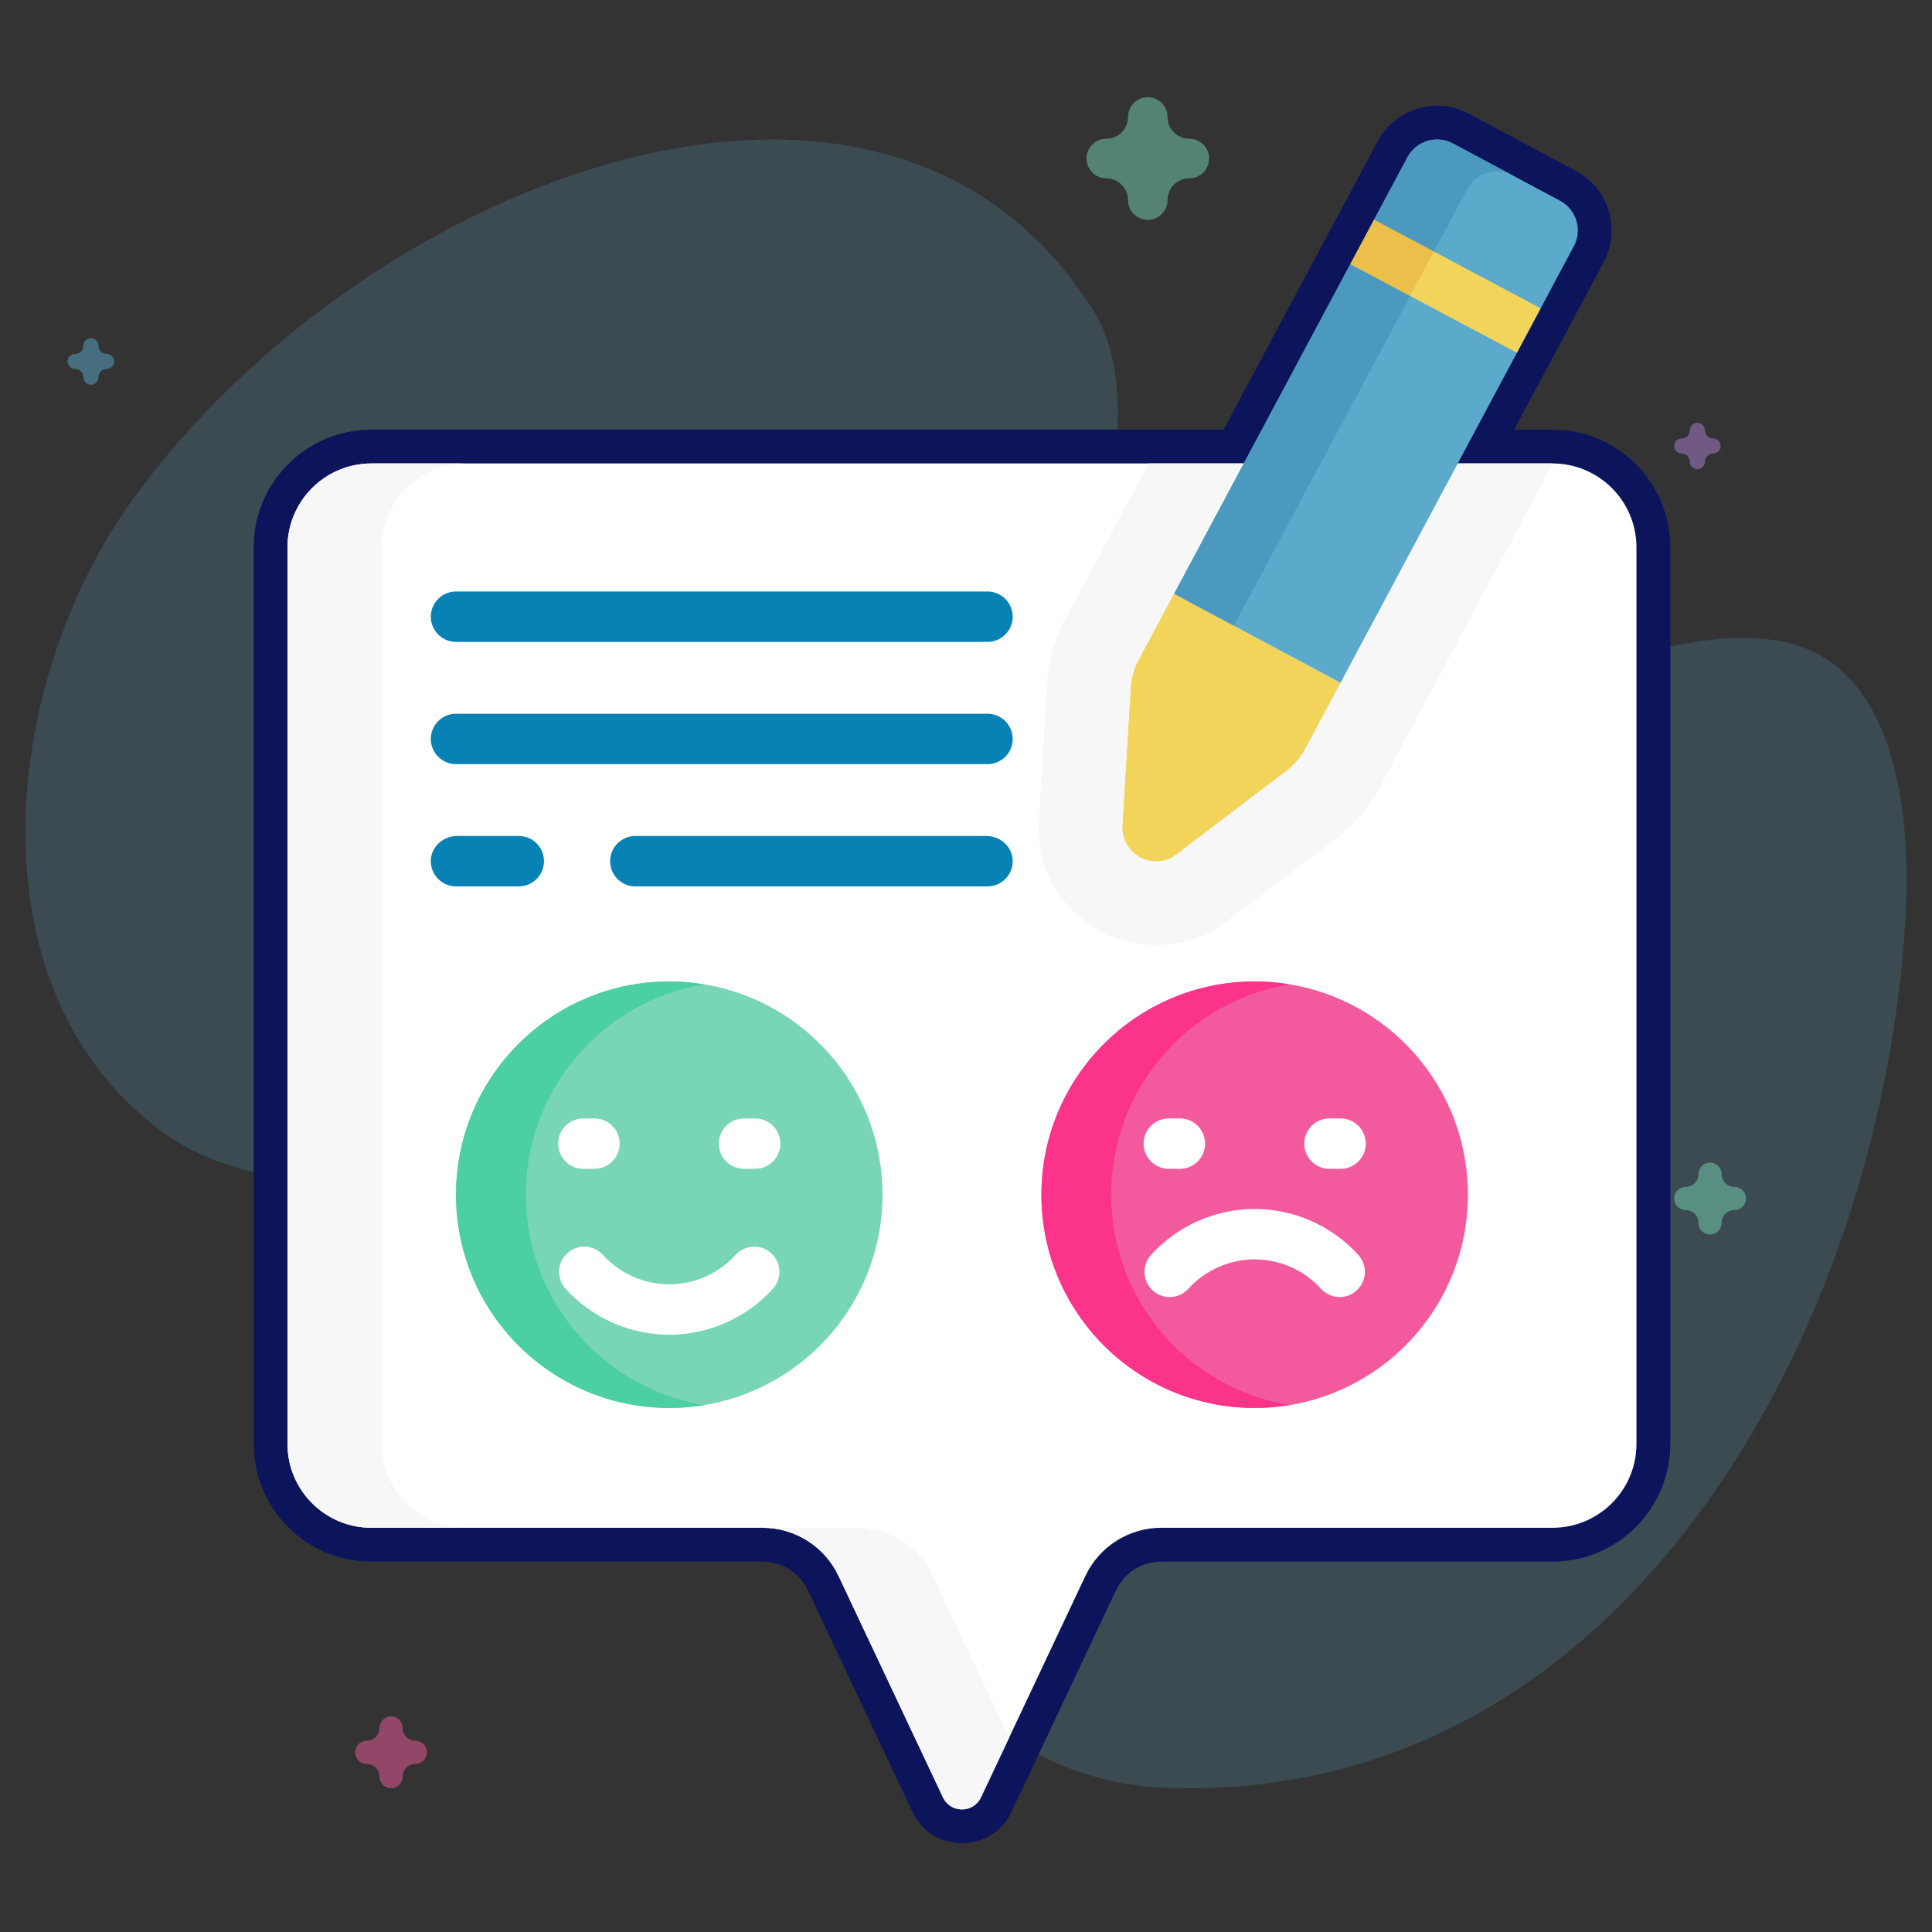 <svg width="457" height="457" viewBox="0 0 457 457" fill="none" xmlns="http://www.w3.org/2000/svg">
<rect x="0" y="0" width="457" height="457" fill="#333333" stroke="none"/>
<path d="M31.68 117.743C86.657 42.24 209.248 -4.99 258.491 73.264C273.545 97.187 253.049 132.249 269.485 155.147C309.136 210.387 371.97 144.101 420.054 151.47C448.853 155.883 452.233 192.905 450.693 218.036C444.775 314.685 384.372 426.789 275.924 422.902C243.525 421.74 220.913 400.137 204.758 373.645C185.689 342.375 164.211 307.264 130.451 290.505C101.666 276.217 63.375 286.556 37.724 267.236C-7.355 233.283 0.228 160.935 31.68 117.743Z" fill="#5BAACB" fill-opacity="0.2"/>
<path opacity="0.5" d="M117.039 350C117.716 350 118.393 349.794 118.968 349.382L121.501 347.569L124.033 349.382C125.183 350.205 126.74 350.206 127.89 349.382C129.04 348.559 129.522 347.099 129.082 345.767L128.115 342.833L130.647 341.019C131.797 340.196 132.279 338.736 131.839 337.404C131.399 336.071 130.14 335.169 128.719 335.169H125.588L124.62 332.235C124.181 330.902 122.921 330 121.5 330C120.078 330 118.818 330.902 118.379 332.235L117.412 335.169H114.281C112.86 335.169 111.6 336.071 111.161 337.404C110.722 338.736 111.203 340.196 112.352 341.019L114.885 342.833L113.918 345.767C113.479 347.099 113.96 348.559 115.109 349.382C115.686 349.794 116.363 350 117.039 350Z" fill="#78D5B5"/>
<path opacity="0.5" d="M92.5 423C94.014 423 95.242 421.772 95.242 420.258C95.242 418.595 96.595 417.242 98.258 417.242C99.772 417.242 101 416.014 101 414.5C101 412.986 99.772 411.758 98.258 411.758C96.595 411.758 95.242 410.405 95.242 408.742C95.242 407.228 94.014 406 92.5 406C90.986 406 89.758 407.228 89.758 408.742C89.758 410.405 88.405 411.758 86.742 411.758C85.228 411.758 84 412.986 84 414.5C84 416.014 85.228 417.242 86.742 417.242C88.405 417.242 89.758 418.595 89.758 420.258C89.758 421.772 90.985 423 92.5 423Z" fill="#F35A9E"/>
<path opacity="0.5" d="M271.5 52C274.083 52 276.177 49.906 276.177 47.323C276.177 44.485 278.485 42.177 281.323 42.177C283.905 42.177 286 40.083 286 37.5C286 34.917 283.905 32.823 281.323 32.823C278.485 32.823 276.177 30.515 276.177 27.677C276.177 25.095 274.083 23 271.5 23C268.917 23 266.823 25.095 266.823 27.677C266.823 30.515 264.515 32.823 261.677 32.823C259.095 32.823 257 34.917 257 37.5C257 40.083 259.095 42.177 261.677 42.177C264.515 42.177 266.823 44.485 266.823 47.323C266.823 49.906 268.916 52 271.5 52Z" fill="#78D5B5"/>
<path opacity="0.5" d="M82.5 367C83.48 367 84.274 366.206 84.274 365.226C84.274 364.15 85.15 363.274 86.226 363.274C87.206 363.274 88 362.48 88 361.5C88 360.52 87.206 359.726 86.226 359.726C85.15 359.726 84.274 358.85 84.274 357.774C84.274 356.794 83.48 356 82.5 356C81.52 356 80.726 356.794 80.726 357.774C80.726 358.85 79.85 359.726 78.774 359.726C77.794 359.726 77 360.52 77 361.5C77 362.48 77.794 363.274 78.774 363.274C79.85 363.274 80.726 364.15 80.726 365.226C80.726 366.206 81.52 367 82.5 367Z" fill="#5BAACB"/>
<path opacity="0.5" d="M401.5 111C402.48 111 403.274 110.206 403.274 109.226C403.274 108.15 404.15 107.274 405.226 107.274C406.206 107.274 407 106.48 407 105.5C407 104.52 406.206 103.726 405.226 103.726C404.15 103.726 403.274 102.85 403.274 101.774C403.274 100.794 402.48 100 401.5 100C400.52 100 399.726 100.794 399.726 101.774C399.726 102.85 398.85 103.726 397.774 103.726C396.794 103.726 396 104.52 396 105.5C396 106.48 396.794 107.274 397.774 107.274C398.85 107.274 399.726 108.15 399.726 109.226C399.726 110.206 400.52 111 401.5 111Z" fill="#AF81D5"/>
<path opacity="0.5" d="M21.5 91C22.48 91 23.274 90.206 23.274 89.226C23.274 88.15 24.15 87.274 25.226 87.274C26.206 87.274 27 86.48 27 85.5C27 84.52 26.206 83.726 25.226 83.726C24.15 83.726 23.274 82.85 23.274 81.774C23.274 80.794 22.48 80 21.5 80C20.52 80 19.726 80.794 19.726 81.774C19.726 82.85 18.85 83.726 17.774 83.726C16.794 83.726 16 84.52 16 85.5C16 86.48 16.794 87.274 17.774 87.274C18.85 87.274 19.726 88.15 19.726 89.226C19.726 90.206 20.52 91 21.5 91Z" fill="#5BAACB"/>
<path opacity="0.5" d="M404.5 292C406.014 292 407.242 290.772 407.242 289.258C407.242 287.595 408.595 286.242 410.258 286.242C411.772 286.242 413 285.014 413 283.5C413 281.986 411.772 280.758 410.258 280.758C408.595 280.758 407.242 279.405 407.242 277.742C407.242 276.228 406.014 275 404.5 275C402.986 275 401.758 276.228 401.758 277.742C401.758 279.405 400.405 280.758 398.742 280.758C397.228 280.758 396 281.986 396 283.5C396 285.014 397.228 286.242 398.742 286.242C400.405 286.242 401.758 287.595 401.758 289.258C401.758 290.772 402.985 292 404.5 292Z" fill="#78D5B5"/>
<path d="M332.922 37.203C334.991 33.331 339.806 31.871 343.678 33.94L369.022 47.488C372.894 49.557 374.354 54.373 372.285 58.244L364.437 72.926L364.438 72.927L358.817 83.441L358.816 83.44L344.82 109.626H367.229C378.2 109.626 387.092 118.52 387.092 129.49V341.526C387.092 352.497 378.199 361.389 367.229 361.389H274.701C267.015 361.389 260.019 365.824 256.74 372.776C250.44 386.134 243.956 399.878 238.705 411.012L238.706 411.013C236.132 416.471 233.851 421.305 232.036 425.155C232.036 425.156 232.035 425.157 232.034 425.158C230.244 428.954 224.845 428.949 223.055 425.153L198.353 372.78C195.073 365.827 188.075 361.389 180.388 361.389H87.863C76.893 361.389 68 352.497 68 341.526V129.49C68 118.519 76.893 109.626 87.863 109.626H294.21L332.922 37.203Z" fill="#0C155C"/>
<path d="M332.922 37.203L339.977 40.974L339.977 40.974L332.922 37.203ZM343.678 33.94L347.449 26.885L347.449 26.885L343.678 33.94ZM369.022 47.488L365.251 54.543L365.251 54.543L369.022 47.488ZM372.285 58.244L379.34 62.015L379.341 62.015L372.285 58.244ZM364.437 72.926L357.381 69.155L354.584 74.388L358.78 78.583L364.437 72.926ZM364.438 72.927L371.493 76.699L374.29 71.466L370.094 67.27L364.438 72.927ZM358.817 83.441L353.161 89.098L360.788 96.725L365.873 87.212L358.817 83.441ZM358.816 83.44L364.473 77.783L356.846 70.156L351.761 79.669L358.816 83.44ZM344.82 109.626L337.765 105.855L331.473 117.626H344.82V109.626ZM367.229 109.626L367.23 101.626H367.229V109.626ZM274.701 361.389L274.701 353.389L274.701 353.389L274.701 361.389ZM256.74 372.776L263.976 376.189L263.976 376.189L256.74 372.776ZM238.705 411.012L231.469 407.6L229.069 412.69L233.048 416.669L238.705 411.012ZM238.706 411.013L245.941 414.426L248.343 409.336L244.363 405.356L238.706 411.013ZM232.036 425.155L239.272 428.568L239.272 428.567L232.036 425.155ZM232.034 425.158L224.801 421.741L224.799 421.745L232.034 425.158ZM223.055 425.153L215.819 428.566L215.819 428.566L223.055 425.153ZM198.353 372.78L191.117 376.193L191.117 376.193L198.353 372.78ZM180.388 361.389L180.388 353.389H180.388V361.389ZM294.21 109.626V117.626H299.005L301.265 113.397L294.21 109.626ZM332.922 37.203L339.977 40.974C339.981 40.968 339.98 40.969 339.976 40.975C339.971 40.98 339.966 40.986 339.96 40.99C339.955 40.995 339.951 40.997 339.949 40.998C339.948 40.999 339.947 40.999 339.947 40.999C339.946 40.999 339.946 40.999 339.946 40.999C339.946 40.999 339.946 40.999 339.946 40.999C339.945 40.999 339.945 41 339.943 41C339.941 41 339.937 41 339.93 41C339.923 40.999 339.915 40.998 339.909 40.996C339.902 40.993 339.901 40.992 339.907 40.995L343.678 33.94L347.449 26.885C339.681 22.733 330.018 25.663 325.866 33.432L332.922 37.203ZM343.678 33.94L339.906 40.995L365.251 54.543L369.022 47.488L372.794 40.433L347.449 26.885L343.678 33.94ZM369.022 47.488L365.251 54.543C365.258 54.547 365.256 54.546 365.25 54.542C365.245 54.537 365.239 54.532 365.235 54.526C365.231 54.521 365.228 54.517 365.227 54.515C365.227 54.514 365.226 54.513 365.226 54.513C365.226 54.512 365.226 54.512 365.226 54.512C365.226 54.512 365.226 54.512 365.226 54.512C365.226 54.511 365.226 54.511 365.225 54.509C365.225 54.507 365.225 54.503 365.226 54.496C365.226 54.489 365.228 54.481 365.23 54.475C365.232 54.468 365.233 54.467 365.23 54.473L372.285 58.244L379.341 62.015C383.492 54.247 380.562 44.584 372.793 40.432L369.022 47.488ZM372.285 58.244L365.23 54.472L357.381 69.155L364.437 72.926L371.492 76.698L379.34 62.015L372.285 58.244ZM364.437 72.926L358.78 78.583L358.781 78.584L364.438 72.927L370.094 67.27L370.093 67.269L364.437 72.926ZM364.438 72.927L357.382 69.156L351.762 79.67L358.817 83.441L365.873 87.212L371.493 76.699L364.438 72.927ZM358.817 83.441L364.474 77.784L364.473 77.783L358.816 83.44L353.16 89.097L353.161 89.098L358.817 83.441ZM358.816 83.44L351.761 79.669L337.765 105.855L344.82 109.626L351.876 113.397L365.872 87.211L358.816 83.44ZM344.82 109.626V117.626H367.229V109.626V101.626H344.82V109.626ZM367.229 109.626L367.229 117.626C373.781 117.626 379.092 122.937 379.092 129.49H387.092H395.092C395.092 114.102 382.619 101.626 367.23 101.626L367.229 109.626ZM387.092 129.49H379.092V341.526H387.092H395.092V129.49H387.092ZM387.092 341.526H379.092C379.092 348.078 373.781 353.389 367.229 353.389V361.389V369.389C382.617 369.389 395.092 356.915 395.092 341.526H387.092ZM367.229 361.389V353.389H274.701V361.389V369.389H367.229V361.389ZM274.701 361.389L274.701 353.389C263.919 353.389 254.104 359.611 249.505 369.363L256.74 372.776L263.976 376.189C265.934 372.038 270.111 369.389 274.701 369.389L274.701 361.389ZM256.74 372.776L249.505 369.363C243.205 382.72 236.72 396.467 231.469 407.6L238.705 411.012L245.941 414.425C251.192 403.29 257.675 389.548 263.976 376.189L256.74 372.776ZM238.705 411.012L233.048 416.669L233.049 416.67L238.706 411.013L244.363 405.356L244.362 405.355L238.705 411.012ZM238.706 411.013L231.471 407.6C228.896 413.058 226.616 417.893 224.8 421.743L232.036 425.155L239.272 428.567C241.087 424.718 243.367 419.884 245.941 414.426L238.706 411.013ZM232.036 425.155L224.801 421.742C224.866 421.603 224.931 421.475 224.993 421.361C225.055 421.246 225.115 421.142 225.17 421.049C225.226 420.956 225.278 420.873 225.326 420.799C225.373 420.726 225.417 420.661 225.456 420.605C225.495 420.549 225.529 420.5 225.559 420.46C225.588 420.42 225.613 420.386 225.633 420.36C225.652 420.334 225.668 420.313 225.677 420.301C225.682 420.294 225.686 420.289 225.688 420.286C225.69 420.285 225.691 420.283 225.691 420.283C225.691 420.282 225.692 420.282 225.692 420.282C225.692 420.282 225.692 420.281 225.692 420.281C225.692 420.281 225.692 420.281 225.692 420.281C225.692 420.281 225.692 420.281 225.692 420.281C225.692 420.281 225.691 420.283 225.688 420.286C225.686 420.289 225.682 420.294 225.677 420.301C225.668 420.313 225.652 420.334 225.633 420.359C225.613 420.385 225.588 420.419 225.559 420.46C225.53 420.5 225.495 420.549 225.456 420.604C225.418 420.66 225.374 420.725 225.326 420.799C225.279 420.872 225.226 420.955 225.171 421.048C225.115 421.141 225.055 421.245 224.993 421.359C224.932 421.474 224.867 421.601 224.801 421.741L232.034 425.158L239.268 428.575C239.202 428.714 239.137 428.841 239.075 428.956C239.013 429.07 238.954 429.174 238.898 429.267C238.843 429.36 238.79 429.443 238.743 429.516C238.695 429.589 238.651 429.654 238.613 429.71C238.574 429.765 238.54 429.814 238.511 429.854C238.481 429.894 238.456 429.928 238.437 429.954C238.418 429.98 238.402 430 238.393 430.012C238.388 430.019 238.384 430.024 238.382 430.027C238.38 430.029 238.378 430.032 238.378 430.031C238.378 430.031 238.378 430.031 238.378 430.031C238.378 430.031 238.378 430.031 238.378 430.031C238.379 430.031 238.379 430.03 238.379 430.03C238.38 430.029 238.381 430.028 238.382 430.026C238.385 430.023 238.388 430.018 238.393 430.012C238.403 429.999 238.419 429.978 238.438 429.952C238.458 429.926 238.483 429.892 238.512 429.852C238.542 429.811 238.577 429.762 238.615 429.706C238.654 429.65 238.698 429.585 238.746 429.512C238.793 429.438 238.846 429.355 238.902 429.262C238.957 429.169 239.017 429.064 239.079 428.95C239.141 428.835 239.206 428.707 239.272 428.568L232.036 425.155ZM232.034 425.158L224.799 421.745C225.9 419.409 229.203 419.436 230.29 421.74L223.055 425.153L215.819 428.566C220.487 438.462 234.587 438.499 239.27 428.571L232.034 425.158ZM223.055 425.153L230.29 421.74L205.588 369.367L198.353 372.78L191.117 376.193L215.819 428.566L223.055 425.153ZM198.353 372.78L205.588 369.367C200.988 359.614 191.172 353.39 180.388 353.389L180.388 361.389L180.388 369.389C184.978 369.389 189.158 372.039 191.117 376.193L198.353 372.78ZM180.388 361.389V353.389H87.863V361.389V369.389H180.388V361.389ZM87.863 361.389V353.389C81.311 353.389 76 348.078 76 341.526H68H60C60 356.915 72.475 369.389 87.863 369.389V361.389ZM68 341.526H76V129.49H68H60V341.526H68ZM68 129.49H76C76 122.937 81.311 117.626 87.863 117.626V109.626V101.626C72.474 101.626 60 114.102 60 129.49H68ZM87.863 109.626V117.626H294.21V109.626V101.626H87.863V109.626ZM294.21 109.626L301.265 113.397L339.977 40.974L332.922 37.203L325.867 33.431L287.155 105.854L294.21 109.626Z" fill="#0C155C"/>
<path d="M367.229 109.625H87.863C76.893 109.625 68 118.518 68 129.488V341.525C68 352.496 76.893 361.388 87.863 361.388H180.388C188.076 361.388 195.074 365.825 198.353 372.779L223.055 425.152C224.845 428.948 230.244 428.954 232.035 425.157C237.555 413.454 247.35 392.685 256.741 372.775C260.02 365.823 267.015 361.388 274.702 361.388H367.229C378.2 361.388 387.093 352.496 387.093 341.525V129.488C387.093 118.518 378.2 109.625 367.229 109.625Z" fill="white"/>
<path d="M90.317 341.524V129.488C90.317 118.518 99.21 109.625 110.181 109.625H87.863C76.893 109.625 68 118.518 68 129.488V341.525C68 352.496 76.893 361.388 87.863 361.388H110.181C99.21 361.388 90.317 352.495 90.317 341.524Z" fill="#F7F7F7"/>
<path d="M220.671 372.777C217.391 365.824 210.394 361.387 202.705 361.387H180.388C188.076 361.387 195.074 365.824 198.354 372.777L223.055 425.15C224.846 428.946 230.245 428.952 232.035 425.155C233.851 421.306 236.131 416.472 238.706 411.014L220.671 372.777Z" fill="#F7F7F7"/>
<path d="M367.229 109.625H271.68L250.836 148.619L250.899 148.652C249.057 152.668 247.95 157.047 247.685 161.441L245.716 194.067C245.249 201.81 247.903 209.165 253.187 214.779C258.45 220.369 265.86 223.576 273.516 223.577H273.519C279.604 223.577 285.408 221.614 290.302 217.899L316.339 198.135C319.848 195.471 322.873 192.118 325.185 188.36L325.247 188.393L367.349 109.628C367.308 109.627 367.269 109.625 367.229 109.625Z" fill="#F7F7F7"/>
<path d="M158.307 333.043C186.165 333.043 208.748 310.459 208.748 282.601C208.748 254.743 186.165 232.16 158.307 232.16C130.449 232.16 107.866 254.743 107.866 282.601C107.866 310.459 130.449 333.043 158.307 333.043Z" fill="#78D5B5"/>
<path d="M124.374 282.601C124.374 257.556 142.632 236.784 166.562 232.844C163.875 232.401 161.12 232.16 158.307 232.16C130.449 232.16 107.866 254.744 107.866 282.601C107.866 310.459 130.45 333.043 158.307 333.043C161.12 333.043 163.875 332.802 166.562 332.359C142.632 328.418 124.374 307.647 124.374 282.601Z" fill="#4CCFA2"/>
<path d="M158.307 315.716C148.99 315.716 140.054 311.756 133.788 304.852C131.576 302.414 131.759 298.643 134.197 296.432C136.636 294.218 140.405 294.403 142.617 296.841C146.628 301.26 152.346 303.795 158.308 303.795C164.269 303.795 169.987 301.26 173.998 296.841C176.21 294.403 179.979 294.22 182.418 296.432C184.856 298.643 185.039 302.414 182.827 304.852C176.56 311.756 167.623 315.716 158.307 315.716Z" fill="white"/>
<path d="M296.785 333.043C324.643 333.043 347.226 310.459 347.226 282.601C347.226 254.743 324.643 232.16 296.785 232.16C268.927 232.16 246.344 254.743 246.344 282.601C246.344 310.459 268.927 333.043 296.785 333.043Z" fill="#F35A9E"/>
<path d="M262.852 282.601C262.852 257.556 281.109 236.784 305.039 232.844C302.352 232.401 299.597 232.16 296.785 232.16C268.927 232.16 246.344 254.744 246.344 282.601C246.344 310.459 268.927 333.043 296.785 333.043C299.597 333.043 302.352 332.802 305.039 332.359C281.11 328.418 262.852 307.647 262.852 282.601Z" fill="#FB338B"/>
<path d="M140.621 276.478H137.993C134.701 276.478 132.033 273.809 132.033 270.517C132.033 267.225 134.701 264.557 137.993 264.557H140.621C143.913 264.557 146.581 267.225 146.581 270.517C146.581 273.809 143.913 276.478 140.621 276.478Z" fill="white"/>
<path d="M178.62 276.478H175.993C172.701 276.478 170.032 273.809 170.032 270.517C170.032 267.225 172.701 264.557 175.993 264.557H178.62C181.912 264.557 184.581 267.225 184.581 270.517C184.582 273.809 181.912 276.478 178.62 276.478Z" fill="white"/>
<path d="M316.892 306.807C315.269 306.807 313.652 306.149 312.476 304.853C308.465 300.433 302.747 297.898 296.785 297.898C290.824 297.898 285.106 300.433 281.095 304.853C278.883 307.29 275.114 307.473 272.675 305.261C270.237 303.05 270.054 299.279 272.266 296.841C278.531 289.937 287.468 285.977 296.785 285.977C306.101 285.977 315.038 289.937 321.303 296.841C323.516 299.279 323.332 303.05 320.894 305.261C319.753 306.297 318.32 306.807 316.892 306.807Z" fill="white"/>
<path d="M279.099 276.478H276.471C273.179 276.478 270.511 273.809 270.511 270.517C270.511 267.225 273.179 264.557 276.471 264.557H279.099C282.391 264.557 285.059 267.225 285.059 270.517C285.059 273.809 282.391 276.478 279.099 276.478Z" fill="white"/>
<path d="M317.099 276.478H314.471C311.179 276.478 308.511 273.809 308.511 270.517C308.511 267.225 311.179 264.557 314.471 264.557H317.099C320.391 264.557 323.059 267.225 323.059 270.517C323.059 273.809 320.391 276.478 317.099 276.478Z" fill="white"/>
<path d="M233.587 151.833H107.866C104.574 151.833 101.905 149.165 101.905 145.873C101.905 142.581 104.574 139.912 107.866 139.912H233.587C236.879 139.912 239.548 142.581 239.548 145.873C239.548 149.165 236.879 151.833 233.587 151.833Z" fill="#0882B5"/>
<path d="M233.587 180.751H107.866C104.574 180.751 101.905 178.083 101.905 174.791C101.905 171.499 104.574 168.83 107.866 168.83H233.587C236.879 168.83 239.548 171.499 239.548 174.791C239.548 178.083 236.879 180.751 233.587 180.751Z" fill="#0882B5"/>
<path d="M233.337 197.746H150.279C146.987 197.746 144.319 200.415 144.319 203.707C144.319 206.999 146.987 209.667 150.279 209.667H233.587C236.94 209.667 239.646 206.899 239.545 203.523C239.447 200.261 236.601 197.746 233.337 197.746Z" fill="#0882B5"/>
<path d="M122.716 197.746H108.115C104.851 197.746 102.005 200.261 101.907 203.524C101.806 206.9 104.512 209.668 107.865 209.668H122.716C126.008 209.668 128.677 206.999 128.677 203.707C128.677 200.415 126.008 197.746 122.716 197.746Z" fill="#0882B5"/>
<path d="M277.726 140.463L269.366 156.102C268.286 158.122 267.655 160.352 267.517 162.638L265.549 195.264C265.14 202.045 272.877 206.18 278.288 202.073L304.322 182.311C306.146 180.927 307.65 179.164 308.729 177.144L317.089 161.504L277.726 140.463Z" fill="#F3D45A"/>
<path d="M317.089 161.504L277.726 140.463L332.921 37.203C334.99 33.331 339.805 31.871 343.677 33.94L369.022 47.488C372.893 49.557 374.353 54.373 372.284 58.244L317.089 161.504Z" fill="#5BAACB"/>
<path d="M281.648 170.191C281.786 167.905 282.416 165.676 283.496 163.655L291.856 148.016L277.726 140.463L269.366 156.102C268.286 158.122 267.655 160.352 267.517 162.638L265.549 195.264C265.14 202.045 272.877 206.18 278.288 202.073L279.794 200.93L281.648 170.191Z" fill="#F3D45A"/>
<path d="M357.807 41.495L343.677 33.942C339.805 31.873 334.99 33.333 332.921 37.205L277.726 140.464L291.856 148.017L347.051 44.758C349.121 40.886 353.937 39.426 357.807 41.495Z" fill="#4B99BE"/>
<path d="M319.407 62.484L358.816 83.441L364.437 72.927L325.027 51.971L319.407 62.484Z" fill="#F3D45A"/>
<path d="M333.554 70.007L339.174 59.493L325.027 51.971L319.407 62.484L333.554 70.007Z" fill="#D68A1D" fill-opacity="0.28"/>
</svg>
